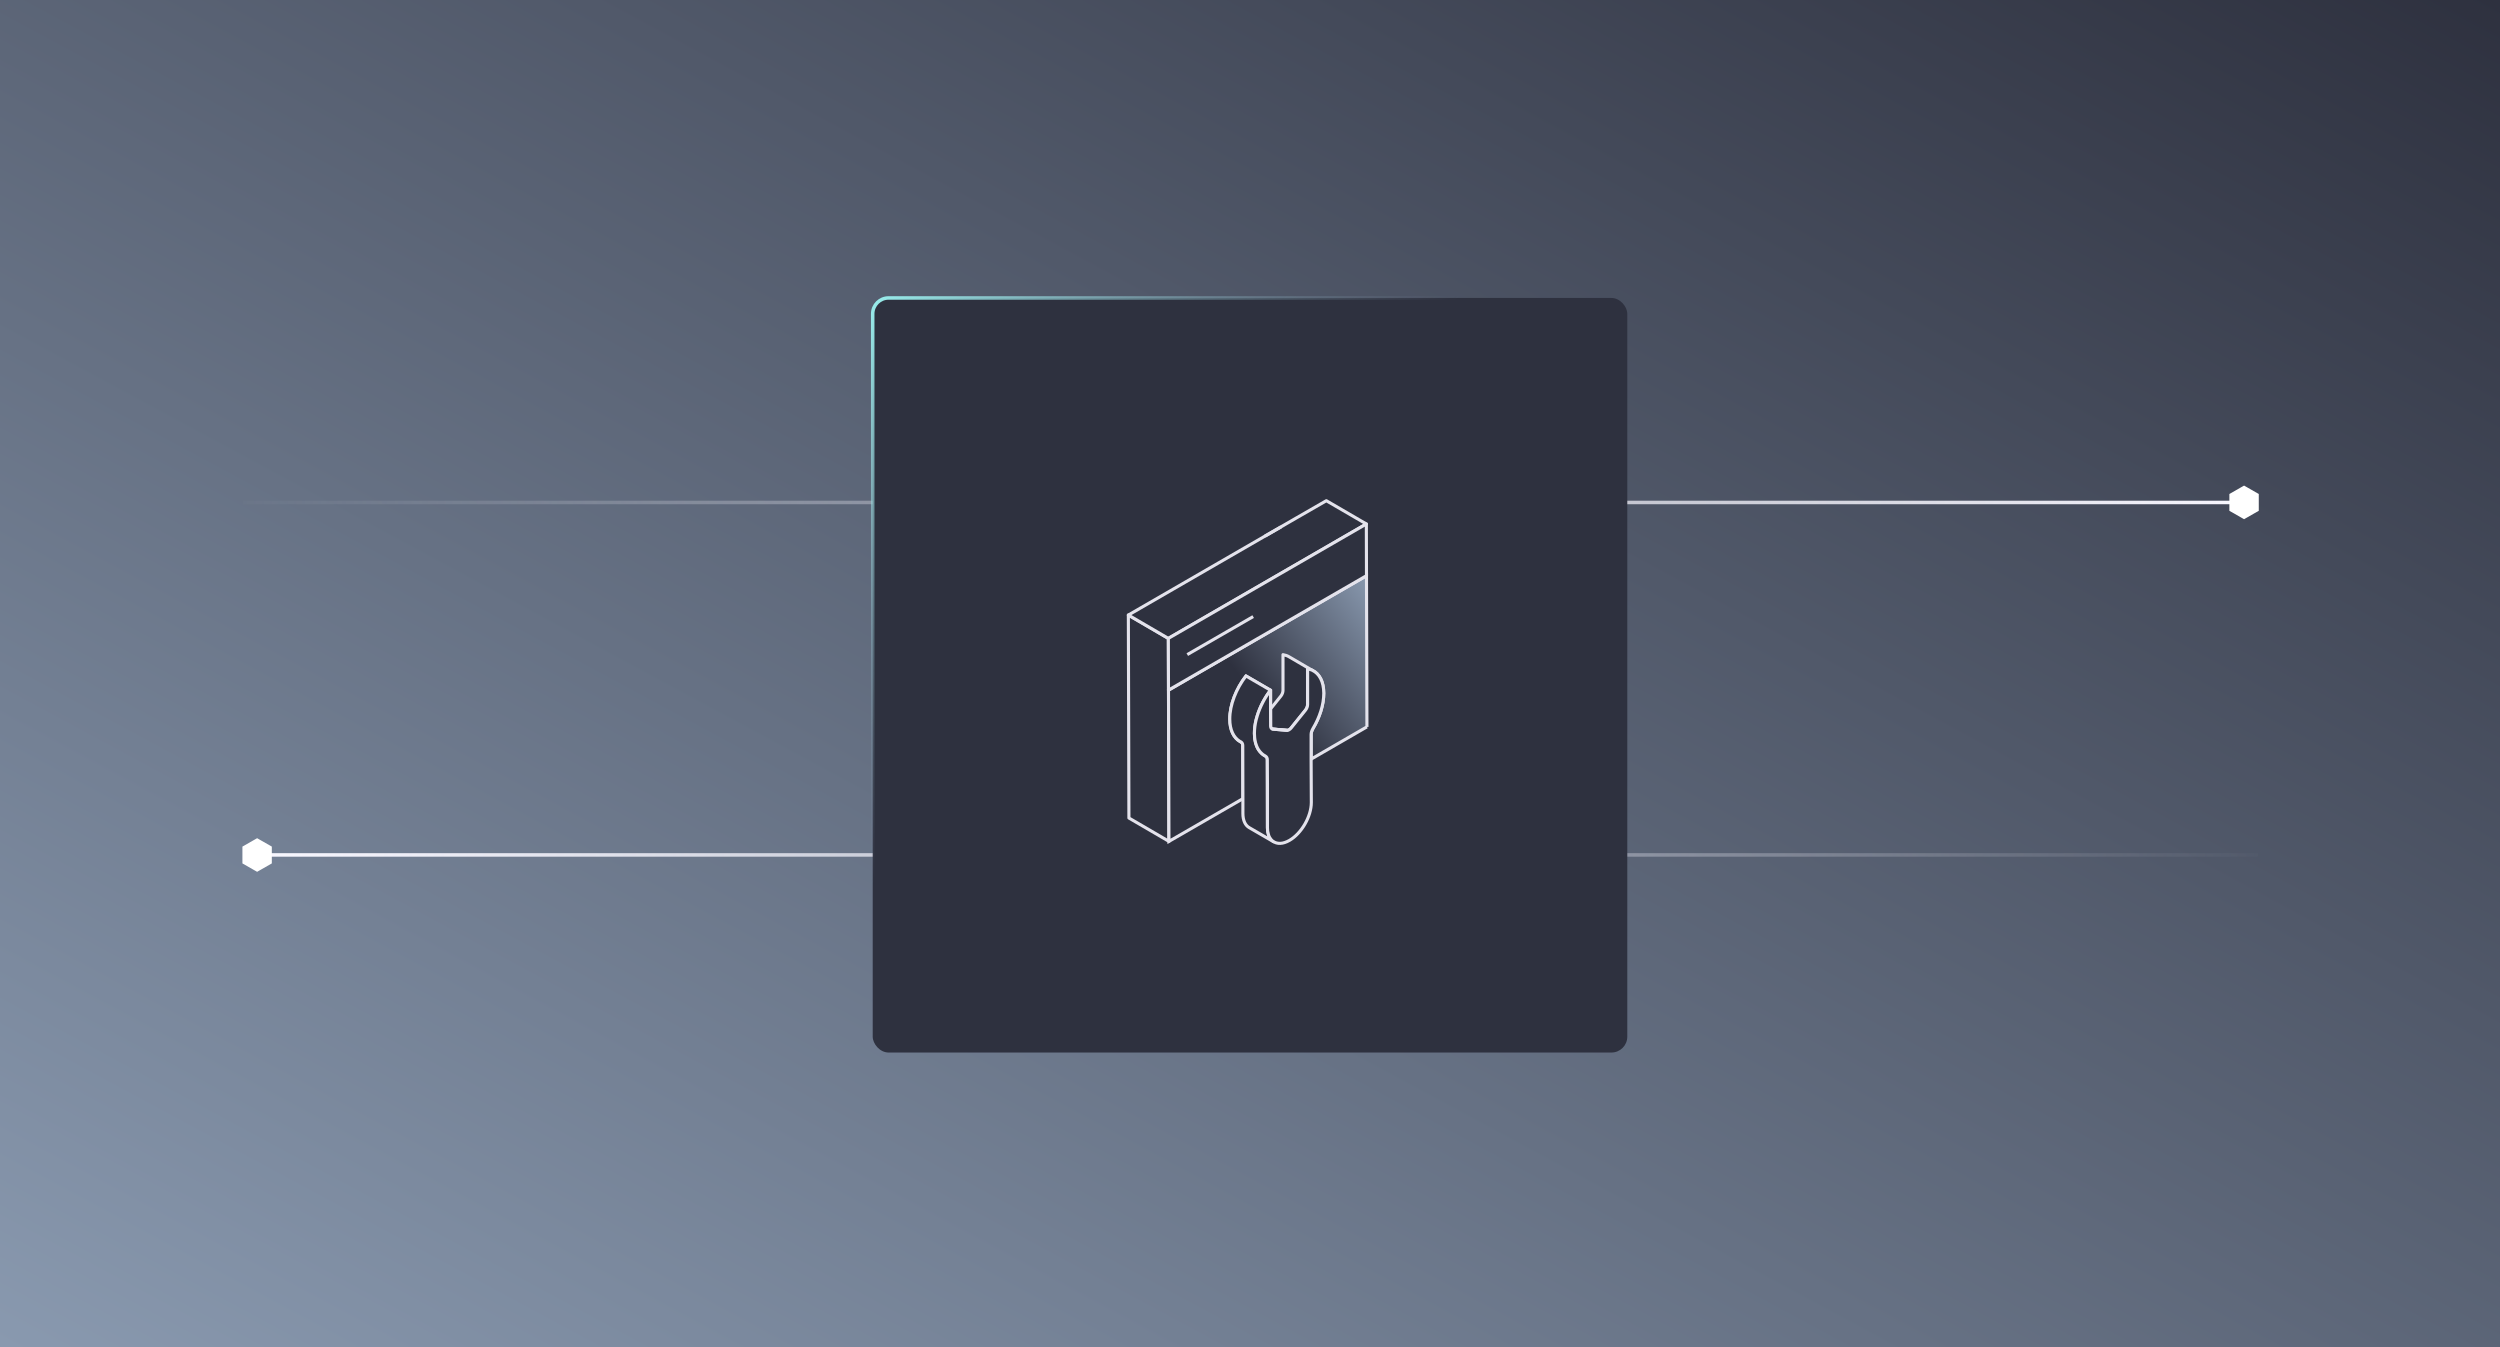 <svg width="709" height="382" viewBox="0 0 709 382" fill="none" xmlns="http://www.w3.org/2000/svg">
<rect x="0" y="0" width="709" height="382" fill="#808080" stroke="none"/>
<g clip-path="url(#clip0_1705_13032)">
<rect width="709" height="382" fill="white"/>
<rect width="709" height="382" fill="url(#paint0_linear_1705_13032)"/>
<path d="M69 142.5H636.5" stroke="url(#paint1_linear_1705_13032)"/>
<path d="M640.339 140.24L636.419 138L632.5 140.24V144.719L636.419 146.958L640.339 144.719V140.24Z" fill="white" stroke="white" stroke-width="0.5" stroke-miterlimit="10"/>
<path d="M640.339 242.458L72.839 242.458" stroke="url(#paint2_linear_1705_13032)"/>
<path d="M69 244.719L72.919 246.958L76.839 244.719L76.839 240.239L72.919 238L69 240.239L69 244.719Z" fill="white" stroke="white" stroke-width="0.5" stroke-miterlimit="10"/>
<rect x="247.5" y="84.5" width="214" height="214" rx="4.5" fill="#2E313F" stroke="url(#paint3_linear_1705_13032)"/>
<path d="M320 174.428L331.347 181.045L331.512 238.605L320.161 231.988L320 174.428Z" fill="#2E313F" stroke="#E4E3EC" stroke-width="0.88" stroke-linejoin="round"/>
<path d="M367.531 146.961L376.149 142L387.495 148.597L331.343 181.049L320 174.428L367.531 146.961Z" fill="#2E313F" stroke="#E4E3EC" stroke-width="0.88" stroke-linejoin="round"/>
<path d="M358.727 152.051L363.337 149.405L358.727 152.051Z" fill="#2E313F"/>
<path d="M358.727 152.051L363.337 149.405" stroke="#E4E3EC" stroke-width="0.88" stroke-linejoin="round"/>
<path d="M387.657 206.137L371.846 215.279V208.29C371.846 207.773 372.031 207.195 372.342 206.634C374.243 203.47 375.422 199.871 375.422 196.603C375.402 193.294 374.163 191.06 372.217 190.131C372.156 190.09 372.112 190.07 372.052 190.07C371.947 190.01 371.825 189.965 371.7 189.925C371.41 189.82 371.123 189.739 370.812 189.699V199.835C370.832 200.331 370.606 200.95 370.235 201.406L366.207 206.411C366.021 206.658 365.815 206.848 365.585 206.969C365.399 207.074 365.214 207.135 365.048 207.135H364.967L360.959 206.783C360.959 206.783 360.919 206.763 360.899 206.763H360.818C360.777 206.743 360.733 206.722 360.693 206.702C360.467 206.577 360.341 206.29 360.341 205.914V195.779L353.358 191.727C350.589 195.346 348.748 199.915 348.769 203.951C348.769 207.074 349.883 209.247 351.663 210.302L351.974 210.467C352.244 210.633 352.45 210.985 352.45 211.441L352.49 226.498L331.512 238.617L331.387 195.742L387.536 163.282L387.661 206.157V206.137H387.657Z" fill="url(#paint4_linear_1705_13032)" stroke="#E4E3EC" stroke-width="0.88" stroke-miterlimit="10"/>
<path d="M387.495 148.597L387.536 163.262L331.383 195.714L331.343 181.049L387.495 148.597Z" fill="#2E313F" stroke="#E4E3EC" stroke-width="0.88" stroke-linejoin="round"/>
<path d="M355.397 174.864L336.716 185.639L355.397 174.864Z" fill="#2E313F"/>
<path d="M355.397 174.864L336.716 185.639" stroke="#E4E3EC" stroke-width="0.88" stroke-linejoin="round"/>
<path d="M372.221 190.127C372.221 190.127 372.116 190.066 372.056 190.066C371.951 190.006 371.829 189.961 371.704 189.921C371.414 189.816 371.127 189.735 370.816 189.695V199.831C370.836 200.327 370.61 200.946 370.239 201.402L366.211 206.407C366.025 206.654 365.819 206.844 365.589 206.965C365.403 207.07 365.218 207.131 365.052 207.131H364.971L360.963 206.779C360.963 206.779 360.923 206.759 360.903 206.759H360.822C360.781 206.739 360.737 206.719 360.697 206.698C360.471 206.573 360.345 206.286 360.345 205.911V201.03L363.28 197.37C363.651 196.894 363.857 196.296 363.857 195.779V185.663C364.479 185.768 365.056 185.954 365.573 186.261L372.229 190.151V190.131L372.221 190.127Z" fill="#2E313F" stroke="#E4E3EC" stroke-width="0.88" stroke-linejoin="round"/>
<path d="M361.145 238.69L354.283 234.719C353.168 234.076 352.486 232.691 352.486 230.707V226.465L352.446 211.409C352.446 210.952 352.24 210.601 351.97 210.435L351.659 210.27C349.883 209.215 348.765 207.042 348.765 203.919C348.744 199.887 350.585 195.314 353.354 191.694L360.317 195.746C358.662 197.896 357.362 200.4 356.575 202.925C356.45 203.317 356.349 203.689 356.244 204.085C355.913 205.389 355.748 206.71 355.748 207.971C355.748 208.407 355.768 208.779 355.808 209.151C355.849 209.522 355.889 209.874 355.974 210.205C356.034 210.556 356.119 210.888 356.244 211.179C356.325 211.469 356.45 211.756 356.575 212.007C356.595 212.047 356.595 212.067 356.616 212.087C356.741 212.358 356.886 212.584 357.052 212.811C357.217 213.037 357.383 213.267 357.588 213.453C357.693 213.598 357.835 213.724 358 213.845C358.105 213.95 358.206 214.031 358.331 214.091C358.497 214.216 358.682 214.317 358.868 214.423C359.199 214.608 359.405 214.96 359.405 215.457V222.446L359.445 234.771C359.445 235.042 359.465 235.288 359.486 235.515C359.486 235.64 359.506 235.785 359.546 235.906C359.587 236.177 359.631 236.403 359.712 236.63C359.792 236.961 359.918 237.252 360.063 237.498C360.168 237.684 360.289 237.87 360.414 238.015C360.475 238.096 360.559 238.181 360.64 238.262C360.701 238.342 360.785 238.407 360.866 238.468C360.907 238.528 360.951 238.548 361.011 238.573C361.052 238.613 361.096 238.633 361.137 238.678L361.145 238.69Z" fill="#2E313F" stroke="#E4E3EC" stroke-width="0.88" stroke-linejoin="round"/>
<path d="M372.346 206.629C372.035 207.187 371.829 207.769 371.829 208.286V215.275L371.89 227.58C371.89 231.551 369.121 236.351 365.69 238.334C363.829 239.409 362.158 239.429 361.02 238.581C360.959 238.56 360.915 238.54 360.874 238.476C360.789 238.415 360.709 238.35 360.648 238.269C360.567 238.189 360.483 238.104 360.422 238.023C360.297 237.878 360.176 237.692 360.071 237.506C359.926 237.26 359.8 236.969 359.72 236.637C359.639 236.411 359.595 236.181 359.554 235.914C359.514 235.789 359.494 235.644 359.494 235.522C359.474 235.296 359.453 235.046 359.453 234.779V222.453L359.413 215.465C359.413 214.968 359.207 214.616 358.876 214.43C358.69 214.325 358.505 214.224 358.339 214.099C358.214 214.038 358.113 213.954 358.008 213.853C357.863 213.727 357.718 213.606 357.597 213.461C357.391 213.275 357.225 213.049 357.06 212.818C356.894 212.592 356.749 212.362 356.624 212.095C356.624 212.075 356.624 212.055 356.583 212.015C356.458 211.768 356.337 211.477 356.252 211.186C356.127 210.895 356.046 210.564 355.982 210.213C355.897 209.881 355.857 209.53 355.816 209.158C355.776 208.787 355.756 208.395 355.756 207.999C355.756 206.718 355.921 205.393 356.252 204.088C356.357 203.696 356.458 203.325 356.583 202.929C357.37 200.404 358.67 197.903 360.325 195.75V201.002L360.345 205.882C360.345 206.254 360.471 206.545 360.697 206.67C360.737 206.69 360.777 206.71 360.822 206.73H360.902C360.902 206.73 360.943 206.771 360.963 206.771L364.971 207.122H365.052C365.218 207.122 365.403 207.062 365.589 206.957C365.815 206.831 366.025 206.646 366.211 206.399L370.239 201.394C370.61 200.937 370.836 200.319 370.836 199.822V189.686C371.127 189.727 371.414 189.812 371.704 189.913C371.829 189.953 371.951 189.993 372.055 190.058C372.116 190.058 372.16 190.058 372.221 190.119C374.163 191.048 375.402 193.282 375.426 196.594C375.426 199.863 374.247 203.462 372.346 206.625V206.629Z" fill="#2E313F" stroke="#E4E3EC" stroke-width="0.88" stroke-linejoin="round"/>
<path d="M365.048 207.127H364.967L360.959 206.775C360.959 206.775 360.919 206.755 360.898 206.755H360.959L364.987 207.106C364.987 207.106 365.028 207.106 365.048 207.127Z" fill="#2E313F" stroke="#E4E3EC" stroke-width="0.88" stroke-linejoin="round"/>
</g>
<defs>
<linearGradient id="paint0_linear_1705_13032" x1="0" y1="382" x2="319.023" y2="-210.114" gradientUnits="userSpaceOnUse">
<stop stop-color="#8999AF"/>
<stop offset="1" stop-color="#2E313F"/>
</linearGradient>
<linearGradient id="paint1_linear_1705_13032" x1="-4.5" y1="143.5" x2="636.5" y2="143.5" gradientUnits="userSpaceOnUse">
<stop offset="0.1" stop-color="#F8F7FF" stop-opacity="0"/>
<stop offset="1" stop-color="#F8F7FF"/>
</linearGradient>
<linearGradient id="paint2_linear_1705_13032" x1="713.839" y1="241.458" x2="72.838" y2="241.458" gradientUnits="userSpaceOnUse">
<stop offset="0.1" stop-color="#F8F7FF" stop-opacity="0"/>
<stop offset="1" stop-color="#F8F7FF"/>
</linearGradient>
<linearGradient id="paint3_linear_1705_13032" x1="247" y1="84" x2="462" y2="299" gradientUnits="userSpaceOnUse">
<stop stop-color="#99EFED"/>
<stop offset="0.389" stop-color="#8999AF" stop-opacity="0"/>
</linearGradient>
<linearGradient id="paint4_linear_1705_13032" x1="331.387" y1="238.617" x2="403.627" y2="184.656" gradientUnits="userSpaceOnUse">
<stop offset="0.49" stop-color="#2E313F"/>
<stop offset="1" stop-color="#8999AF"/>
</linearGradient>
<clipPath id="clip0_1705_13032">
<rect width="709" height="382" fill="white"/>
</clipPath>
</defs>
</svg>
